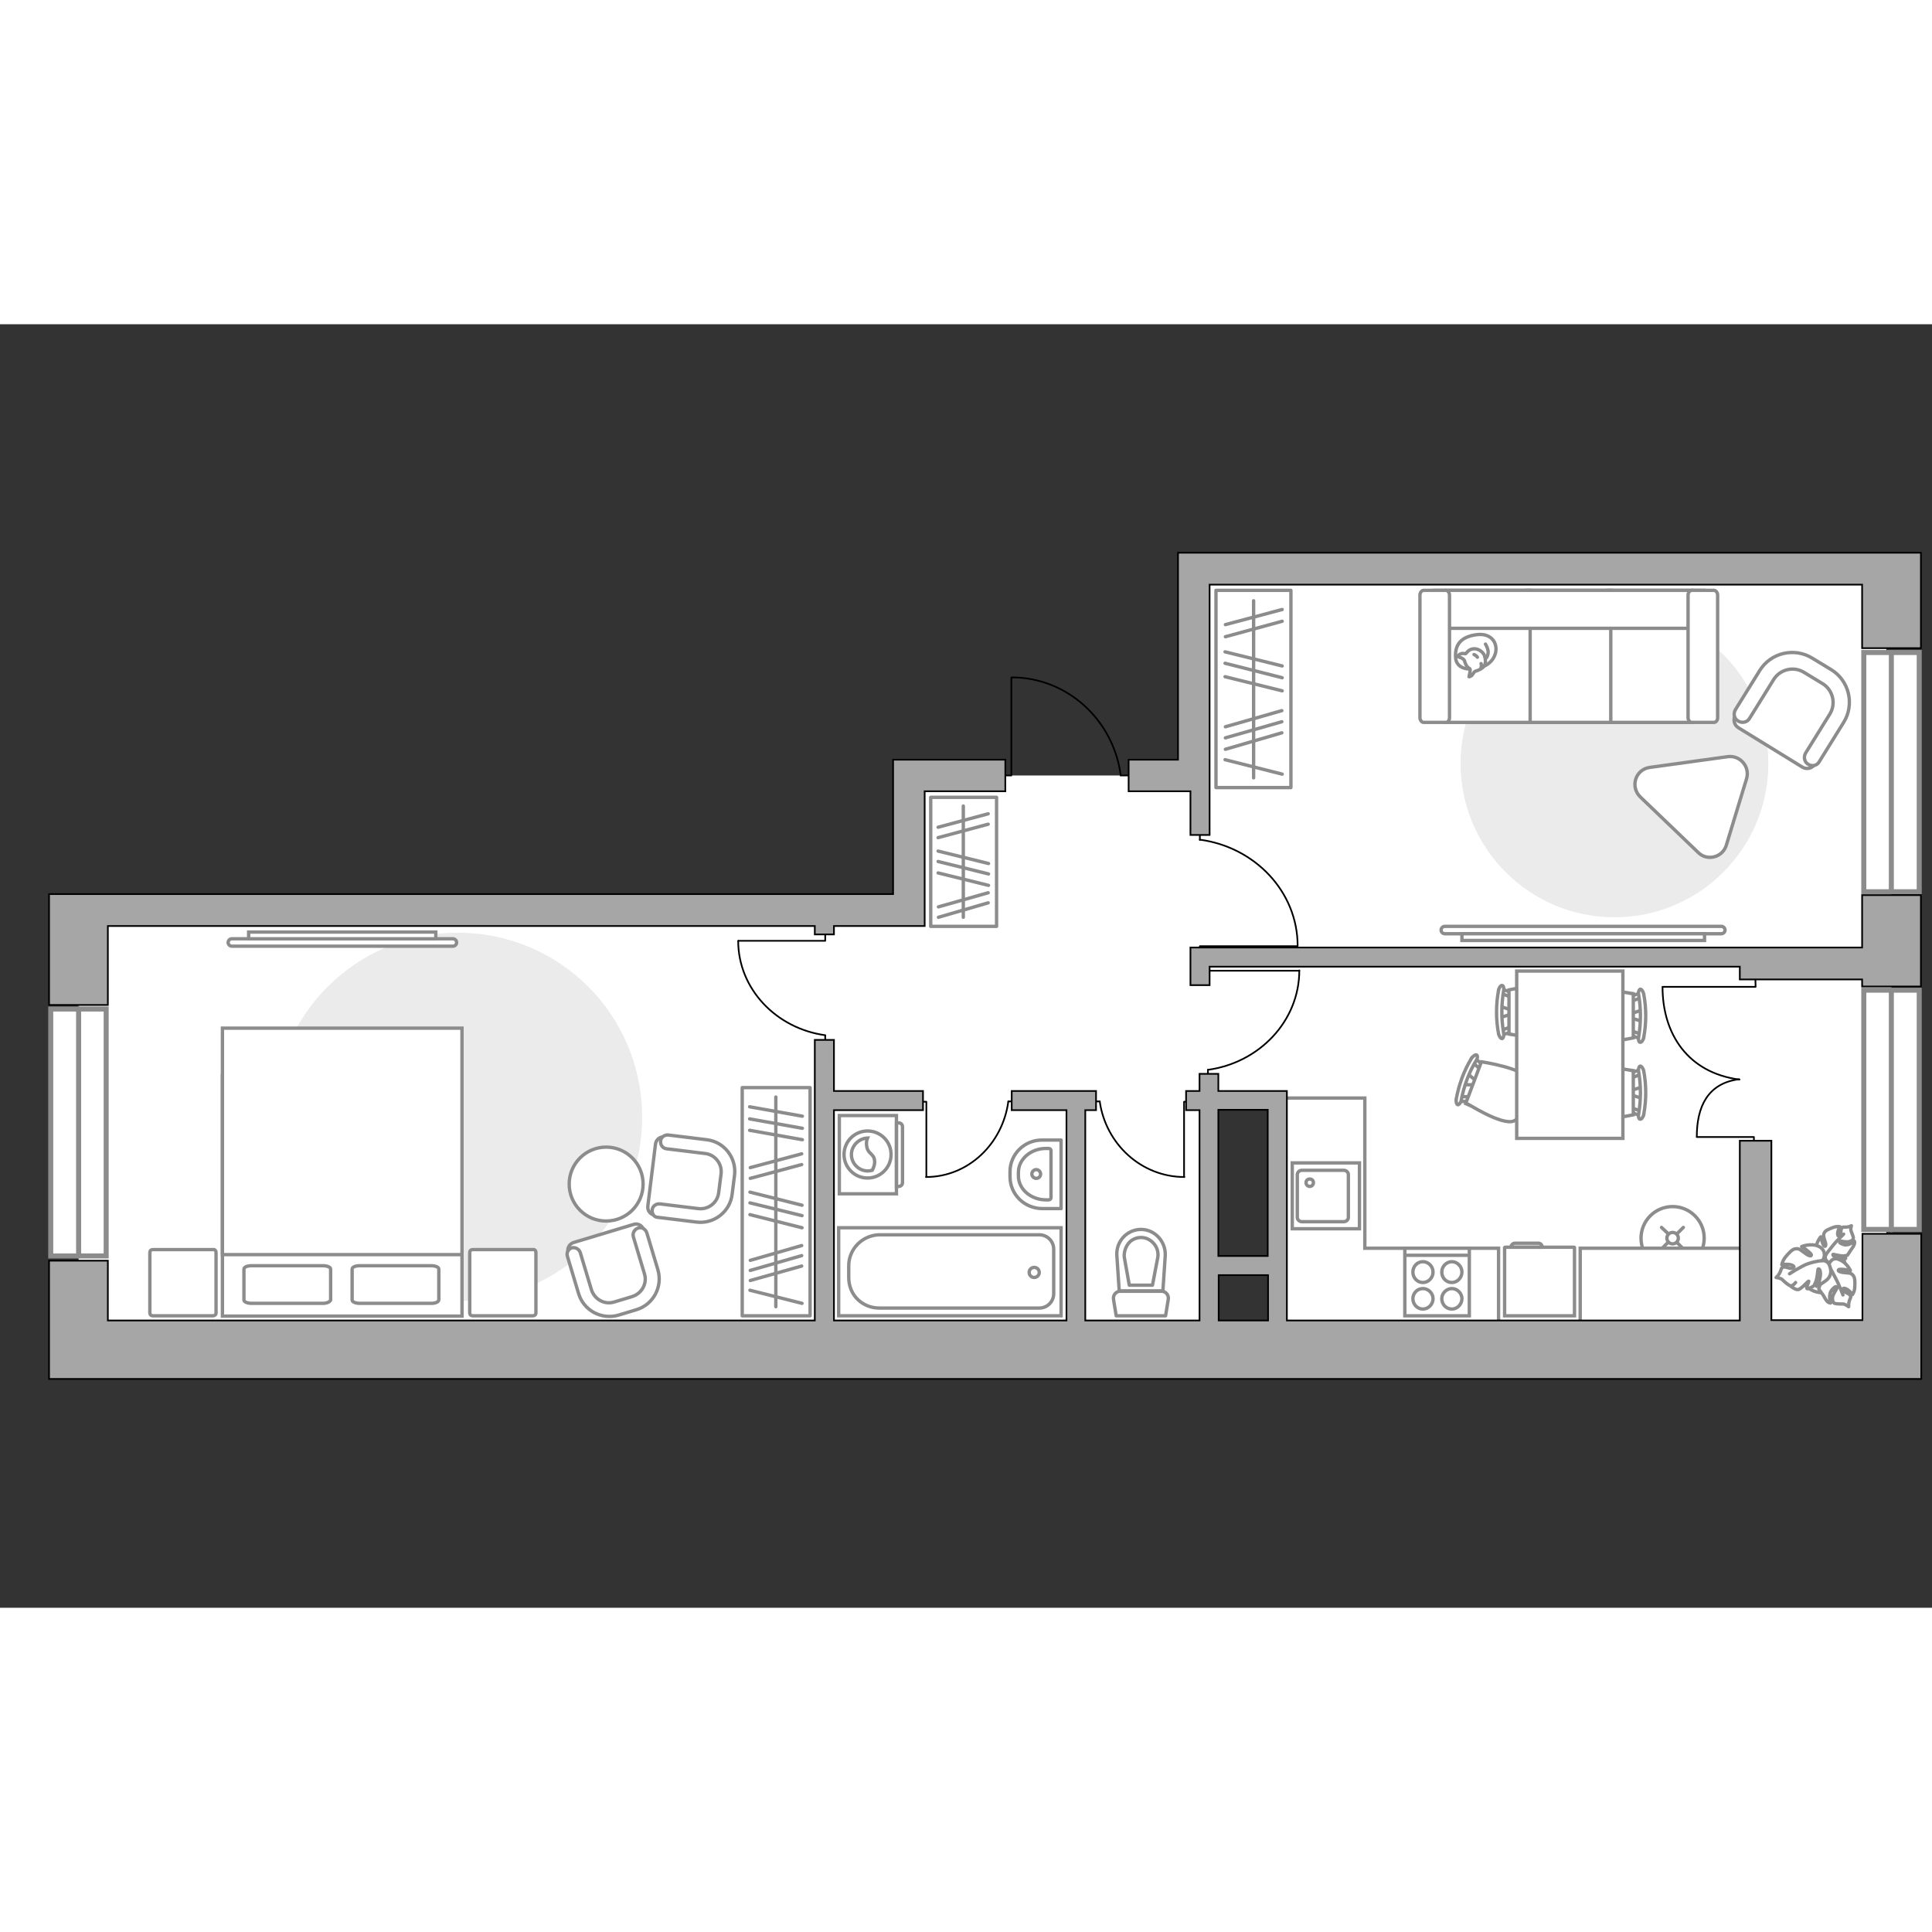 <?xml version="1.0" encoding="utf-8"?>
<!-- Generator: Adobe Illustrator 24.1.2, SVG Export Plug-In . SVG Version: 6.00 Build 0)  -->
<svg version="1.1" id="Слой_1" xmlns="http://www.w3.org/2000/svg" xmlns:xlink="http://www.w3.org/1999/xlink" x="0px" y="0px"
	 viewBox="0 0 575 382" style="enable-background:new 0 0 575 382;" xml:space="preserve" width="200" height="200">
<rect x="0" y="0" width="575" height="382" fill="#333333" stroke="none"/>
<style type="text/css">
	.st0{fill:#FFFFFF;}
	.st1{fill:#EBEBEB;}
	.st2{fill:none;stroke:#8C8C8C;stroke-miterlimit:10;}
	.st3{fill:#FFFFFF;stroke:#8C8C8C;stroke-miterlimit:10;}
	.st4{fill:none;stroke:#8C8C8C;stroke-linecap:round;stroke-linejoin:round;stroke-miterlimit:10;}
	.st5{fill:#FFFFFF;stroke:#8C8C8C;stroke-linecap:round;stroke-linejoin:round;stroke-miterlimit:10;}
	.st6{fill:none;stroke:#000000;stroke-width:0.5;stroke-linecap:round;stroke-linejoin:round;stroke-miterlimit:10;}
	.st7{fill:#FFFFFF;stroke:#8C8C8C;stroke-linecap:round;stroke-miterlimit:10;}
	.st8{fill:none;stroke:#8C8C8C;stroke-linecap:round;stroke-miterlimit:10;}
	.st9{fill-rule:evenodd;clip-rule:evenodd;fill:#FFFFFF;fill-opacity:0.1;stroke:#8C8C8C;stroke-miterlimit:10;}
	.st10{fill:#FFFFFF;stroke:#8C8C8C;stroke-width:1;stroke-miterlimit:10;}
	.st11{fill:#FFFFFF;stroke:#8C8C8C;stroke-width:1.5;stroke-linecap:round;stroke-miterlimit:10;}
	.st12{fill:none;stroke:#8C8C8C;stroke-width:1.5;stroke-linecap:round;stroke-miterlimit:10;}
	.st13{fill:#A6A6A6;stroke:#000000;stroke-width:0.5;stroke-miterlimit:10;}
</style>
<g id="bg_1_">
	<rect x="23.4" y="176.5" class="st0" width="336.1" height="130.4"/>
	<rect x="271.1" y="134.3" class="st0" width="291.8" height="97.1"/>
	<rect x="379.6" y="70.3" class="st0" width="181.8" height="236.6"/>
	<rect x="354.7" y="70.3" class="st0" width="31.4" height="75.4"/>
</g>
<g id="furniture_1_">
	<path id="Vector_00000075145303210579275580000016797890836777779864_" class="st1" d="M136.3,290.7c-30.3,0-54.8-24.5-54.8-54.8
		s24.5-54.8,54.8-54.8s54.8,24.5,54.8,54.8C191.2,266.2,166.6,290.7,136.3,290.7z"/>
	<path id="Vector_00000030480504086115608530000001941295679282917805_" class="st1" d="M480.5,176.5c-25.3,0-45.8-20.5-45.8-45.8
		s20.5-45.8,45.8-45.8s45.8,20.5,45.8,45.8S505.8,176.5,480.5,176.5z"/>
	<g>
		<path id="Vector_8_00000027565074273539671300000015508894497805702288_" class="st2" d="M448,274.7h20.5c0.1,0,0.1,0.1,0.1,0.1
			v20.3h-20.8v-20.3C447.9,274.7,447.9,274.7,448,274.7z"/>
		<path id="Vector_9_00000053533023604835474300000013370406380197964210_" class="st2" d="M459,274.7h-9.3c0-0.7,0.6-1.2,1.2-1.2
			h6.8C458.4,273.4,459,274,459,274.7z"/>
	</g>
	<g>
		<path id="Vector_52_00000160173586735004472110000010258275149989947788_" class="st3" d="M536.4,131.8l-19-11.7
			c-1.3-0.8-1.7-2.5-0.9-3.8l8.1-13.1c2.9-4.8,9.3-6.3,14-3.3l6.3,3.9c4.8,2.9,6.3,9.3,3.3,14l-8.1,13.1
			C539.4,132.2,537.7,132.6,536.4,131.8z"/>
		<path id="Vector_53_00000160150256993215242170000005403483098610691209_" class="st3" d="M538.2,131c-1.2-0.7-1.5-2.2-0.8-3.4
			l7.2-11.6c1.9-3.1,0.9-7.1-2.1-9l-5.6-3.4c-3.1-1.9-7.1-0.9-9,2.1l-7.2,11.6c-0.7,1.2-2.2,1.5-3.4,0.8c-1.2-0.7-1.5-2.2-0.8-3.4
			l7.2-11.6c3.3-5.4,10.4-7,15.7-3.7l5.6,3.4c5.4,3.3,7,10.4,3.7,15.7l-7.2,11.6C540.8,131.4,539.4,131.7,538.2,131z"/>
	</g>
	<g>
		<rect x="220.9" y="227.2" class="st4" width="20.2" height="67.9"/>
		<line class="st4" x1="223.1" y1="232.9" x2="238.8" y2="235.7"/>
		<line class="st4" x1="223.1" y1="236.5" x2="238.8" y2="239.3"/>
		<line class="st4" x1="223.3" y1="278.6" x2="238.6" y2="274.2"/>
		<line class="st4" x1="223.3" y1="281.6" x2="238.6" y2="277.2"/>
		<line class="st4" x1="223.3" y1="284.6" x2="238.6" y2="280.3"/>
		<line class="st4" x1="223.1" y1="239.9" x2="238.8" y2="242.7"/>
		<line class="st4" x1="223.3" y1="251" x2="238.6" y2="246.9"/>
		<line class="st4" x1="223.3" y1="254.2" x2="238.6" y2="250.1"/>
		<line class="st4" x1="223.2" y1="258.3" x2="238.7" y2="262.2"/>
		<line class="st4" x1="223.2" y1="265" x2="238.7" y2="268.9"/>
		<line class="st4" x1="223.2" y1="287.5" x2="238.7" y2="291.4"/>
		<line class="st4" x1="223.2" y1="261.5" x2="238.7" y2="265.3"/>
		<line class="st4" x1="230.9" y1="230" x2="230.9" y2="292.4"/>
	</g>
	<g>
		<rect x="361.9" y="79.2" class="st4" width="22.3" height="58.7"/>
		<line class="st4" x1="364.7" y1="119.8" x2="381.5" y2="115"/>
		<line class="st4" x1="364.7" y1="123.1" x2="381.5" y2="118.3"/>
		<line class="st4" x1="364.7" y1="126.5" x2="381.5" y2="121.6"/>
		<line class="st4" x1="364.7" y1="89.4" x2="381.6" y2="84.9"/>
		<line class="st4" x1="364.7" y1="93" x2="381.6" y2="88.4"/>
		<line class="st4" x1="364.6" y1="97.5" x2="381.6" y2="101.7"/>
		<line class="st4" x1="364.6" y1="104.9" x2="381.6" y2="109.1"/>
		<line class="st4" x1="364.6" y1="129.6" x2="381.6" y2="133.9"/>
		<line class="st4" x1="364.6" y1="100.9" x2="381.6" y2="105.2"/>
		<line class="st4" x1="373.1" y1="82.3" x2="373.1" y2="135"/>
	</g>
	<g>
		<rect x="277" y="140.8" class="st4" width="19.6" height="38.4"/>
		<line class="st4" x1="279.3" y1="176.5" x2="294.1" y2="172.2"/>
		<line class="st4" x1="279.3" y1="173.4" x2="294.1" y2="169.2"/>
		<line class="st4" x1="279.2" y1="149.7" x2="294.1" y2="145.7"/>
		<line class="st4" x1="279.2" y1="152.8" x2="294.1" y2="148.8"/>
		<line class="st4" x1="279.2" y1="156.8" x2="294.2" y2="160.5"/>
		<line class="st4" x1="279.2" y1="163.3" x2="294.2" y2="167"/>
		<line class="st4" x1="279.2" y1="159.9" x2="294.2" y2="163.6"/>
		<line class="st4" x1="286.7" y1="143.4" x2="286.7" y2="176.5"/>
	</g>
	<g>
		<path id="Vector_60_00000155865228102978628890000014522066285877303177_" class="st3" d="M545.7,275.2c3.4,1.8,4.6,6.1,2.8,9.4
			c-1.8,3.4-6.1,4.6-9.4,2.8c-3.4-1.8-4.6-6.1-2.8-9.4C538.1,274.6,542.3,273.4,545.7,275.2z"/>
		<path class="st5" d="M543.4,277c0,0-0.6,1.1,0.5,2c1,0.9,2.3,1.4,3.8,0.3c1.5-1.2,1.6-1.3,1.6-1.3s-2.1,0.1-3-0.4
			c-1-0.4-0.8-0.8-0.7-0.8s2,0.5,3,0.5c1-0.1,1.2-0.2,1.2-0.2s0.9-1.3,1-1.5c0.1-0.2,0.8-1,1-1.6c0.3-0.6,0.1-1.1,0.1-1.1
			s-1.7,1.5-3.2,1s-1.3-0.8-1-1c0.3-0.1,1.8,0.4,2.7,0.1c0.9-0.2,1.2-0.7,1.2-1.1s-0.6-1.7-0.7-2.1c-0.2-0.4,0.1-1.5,0.1-1.5
			s-0.6,0.4-1.5,0.4c-1,0.1-1-0.2-1.4,0.4s0,1.6-0.6,2.2c-0.5,0.5-0.7-0.5-0.5-1.3c0.2-0.8,0.6-1.4,0.6-1.4s-1-0.2-2,0.2
			s-2.2,0.8-2.6,1.5c-0.3,0.6-0.4,0.8,0,2.1c0.5,1.3,0.5,2.2,0,2s-1.1-2.8-1.1-2.8s-1.5,1.7-1.4,3.7
			C540.5,277.1,542.5,277.5,543.4,277z"/>
		<path class="st4" d="M548.7,270.8c0,0-2.3,2.2-3.2,3.4c-0.6,0.8-1.7,2.2-2.2,2.8c-0.7,0.9-1.1,1.9-1.2,3"/>
		<path class="st5" d="M544.3,280.4c0,0-0.9-1.1-2.3-0.4c-1.4,0.7-2.6,1.8-2,4c0.5,2.2,0.6,2.3,0.6,2.3s0.9-2.2,1.8-3.1
			s1.3-0.5,1.2-0.4c0,0.1-1.5,1.9-1.9,3s-0.4,1.3-0.4,1.3s1,1.5,1.2,1.7c0.2,0.2,0.7,1.3,1.2,1.9s1.1,0.6,1.1,0.6s-0.8-2.5,0.4-3.9
			c1.2-1.4,1.5-1,1.5-0.6c0,0.4-1.2,1.8-1.3,2.8s0.2,1.6,0.6,1.8c0.5,0.2,2.1,0.2,2.6,0.2s1.6,0.8,1.6,0.8s-0.1-0.8,0.2-1.8
			c0.4-1.1,0.6-1,0.2-1.6c-0.4-0.7-1.8-0.8-2.1-1.6c-0.3-0.8,0.9-0.5,1.6,0.1c0.8,0.6,1.2,1.3,1.2,1.3s0.7-0.9,0.7-2.2
			c0.1-1.3,0.1-2.8-0.4-3.4s-0.6-0.8-2.2-0.9c-1.6-0.1-2.6-0.5-2.2-0.9c0.4-0.4,3.5,0.2,3.5,0.2s-1.1-2.4-3.3-3.2
			C545.5,277.4,544.2,279.3,544.3,280.4z"/>
		<path class="st4" d="M548.5,288.9c0,0-1.3-3.4-2.2-5c-0.5-1-1.5-2.9-2-3.6c-0.6-1.1-1.5-2-2.6-2.7"/>
		<g>
			<path class="st5" d="M534.4,285.2c-0.7,0.9-1.3,1.1-1.7,0.9c-0.6-0.2-1.9-1.4-2.3-1.8s-1.8-0.6-1.8-0.6s0.7-0.5,1.2-1.6
				c0.5-1.1,0.2-1.2,1-1.5c0.8-0.2,2,0.7,2.8,0.3c0.9-0.4-0.3-1.1-1.4-1.1c-1.1-0.1-1.9,0.1-1.9,0.1s0.2-1.2,1.1-2.3
				c0.9-1.1,2-2.3,2.8-2.4c0.9-0.1,1.1-0.2,2.5,0.9c1.4,1.1,2.4,1.5,2.4,0.9s-2.9-2.5-2.9-2.5s2.7-1.1,5-0.1s2,3.5,1.1,4.3
				c0,0,1.6-0.2,2.2,1.4c0.6,1.6,0.7,3.3-1.3,4.7c-2,1.4-2.2,1.4-2.2,1.4s0.9-2.4,0.8-3.8c-0.1-1.4-0.6-1.3-0.7-1.2
				c-0.1,0.1-0.2,2.6-0.7,3.8s-0.7,1.3-0.7,1.3s-1.7,1-1.9,0.7c-0.3-0.4,0.7-2.2,0.5-2.2c-0.3,0-2.3,2.5-3.2,2.5
				c-0.9,0.1-2.4-1.2-2.4-1.2"/>
			<path class="st4" d="M532.6,282.6c0,0,3.7-2.4,5.5-3c1.2-0.4,2.8-0.8,4.1-0.9"/>
		</g>
	</g>
	<g id="Group_31_00000130622325181315294660000015592597653979010235_">
		<path id="Vector_149_00000013154000544248549330000000542924032948318868_" class="st6" d="M352.4,253.8v-22.4h2.3"/>
		<path id="Vector_150_00000013904756880776469750000016925590669200251813_" class="st6" d="M324.9,231.3h2.4"/>
		<path id="Vector_151_00000033337800047381303240000001565538765713696148_" class="st6" d="M327.3,231.3
			c1.8,12.7,12.4,22.5,25.2,22.5"/>
	</g>
	<g id="Group_31_00000116204241584234206750000014409782242725080712_">
		<path id="Vector_149_00000034789952724339089340000013524802842216026290_" class="st6" d="M275.7,253.8v-22.4h-2.2"/>
		<path id="Vector_150_00000091701261019490179530000006895541952108592785_" class="st6" d="M302.4,231.3h-2.3"/>
		<path id="Vector_151_00000139974439615599878560000005944309675184962712_" class="st6" d="M300.1,231.3
			c-1.7,12.7-12,22.5-24.5,22.5"/>
	</g>
	<g id="Group_31_00000102512791391065955420000017273051963577647760_">
		<path id="Vector_149_00000168107196044329603360000007454452092725499542_" class="st6" d="M219.8,183.5h25.8v-2.6"/>
		<path id="Vector_150_00000173852026310857107740000011221697594925516477_" class="st6" d="M245.6,214.3v-2.6"/>
		<path id="Vector_151_00000026133891913199674960000014792840686473856926_" class="st6" d="M245.6,211.6
			c-14.6-2-25.9-13.8-25.9-28.1"/>
	</g>
	<g id="Group_31_00000036244369007399799620000013821587702531533217_">
		<path id="Vector_149_00000181790486875463271050000016437323868999675814_" class="st6" d="M386.1,185.1h-29v2.8"/>
		<path id="Vector_150_00000116218881750423991730000018155183043123148416_" class="st6" d="M357.1,150.5v3"/>
		<path id="Vector_151_00000120559424744436132120000000471914239950574996_" class="st6" d="M357.1,153.4
			c16.4,2.2,29.1,15.5,29.1,31.6"/>
	</g>
	<g id="Group_31_00000115480371715942689210000004517953231001040549_">
		<path id="Vector_149_00000139267177200338421380000017371545166063626387_" class="st6" d="M386.7,192.4h-27.1v-2.7"/>
		<path id="Vector_150_00000170265464933673734070000008933863925238767779_" class="st6" d="M359.5,224.7v-2.8"/>
		<path id="Vector_151_00000127722682855235440770000004426293733529292675_" class="st6" d="M359.5,221.9
			c15.3-2.1,27.2-14.5,27.2-29.6"/>
	</g>
	<g id="Group_2_00000014604623864845373200000005425282852123696052_">
		<g id="Group_3_00000077285083253088264500000012051855386260157850_">
			<path id="Vector_10_00000040562570405277846480000009712296281882732205_" class="st3" d="M435.5,226.3l3.9,0.1l0.3-0.9l-3-2.5
				L435.5,226.3z"/>
		</g>
		<g id="Group_4_00000031184682924046204770000010082545273691200418_">
			<path id="Vector_11_00000042709999417250034810000004483729087784459138_" class="st3" d="M441.2,221.1c0.1-0.3,0-0.6-0.1-0.8
				l-2.4-2.1c-0.2-0.2-0.6-0.1-0.8,0.3s-0.2,0.8,0,0.9l2.4,2.1c0.2,0.2,0.6,0.1,0.8-0.3C441.2,221.2,441.2,221.1,441.2,221.1z"/>
		</g>
		<g id="Group_5_00000054946339764683276530000003493659390478397846_">
			<path id="Vector_12_00000141435888308803775390000001587706643197408689_" class="st3" d="M437.6,230.8c0-0.1,0-0.1,0.1-0.2
				c0.1-0.4-0.1-0.7-0.4-0.7h-3.2c-0.3,0-0.6,0.3-0.6,0.7c-0.1,0.4,0.1,0.7,0.4,0.7h3.2C437.2,231.3,437.5,231.1,437.6,230.8z"/>
		</g>
		<path id="Vector_13_00000158715897384435754180000014915529782469003393_" class="st3" d="M450.6,237.1c3-1.3,5.9-9.3,4.6-12.2
			c-1.6-3.5-14.3-5.4-14.3-5.4l-4.6,12.2C436.3,231.7,447.1,238.7,450.6,237.1z"/>
		<path id="Vector_14_00000137103267373641923870000001080172192208433333_" class="st3" d="M434.9,230.9c0.8-4.1,2.2-8.1,4.4-11.7
			c0.5-0.7,0.5-1.5,0.2-1.7s-1,0.2-1.5,0.9c-2.3,3.7-3.8,7.9-4.6,12.2c-0.1,0.9,0.1,1.6,0.5,1.7
			C434.2,232.3,434.8,231.7,434.9,230.9z"/>
	</g>
	<g id="Group_2_00000165233241932247119970000010657492999912991667_">
		<g id="Group_3_00000003824474004462451690000001431830053127781277_">
			<path id="Vector_10_00000066506493271875371160000017326390418773413770_" class="st3" d="M488.7,227l-3.7,1.2v1l3.7,1.2V227z"/>
		</g>
		<g id="Group_4_00000087395529046263596790000015706906654773966239_">
			<path id="Vector_11_00000101786358778765642370000014667468555559521958_" class="st3" d="M485.2,233.9c0,0.3,0.2,0.6,0.4,0.7
				l3,1.1c0.3,0.1,0.5-0.1,0.6-0.5s-0.1-0.8-0.3-0.8l-3-1.1c-0.3-0.1-0.5,0.1-0.6,0.5C485.2,233.8,485.2,233.8,485.2,233.9z"/>
		</g>
		<g id="Group_5_00000067920353807483501010000016142796426484790160_">
			<path id="Vector_12_00000129174484223004370520000000479972293527070849_" class="st3" d="M485.2,223.5c0,0.1,0,0.1,0,0.2
				c0.1,0.4,0.3,0.6,0.6,0.5l3-1.1c0.3-0.1,0.4-0.5,0.3-0.9s-0.3-0.6-0.6-0.5l-3,1.1C485.4,222.9,485.2,223.2,485.2,223.5z"/>
		</g>
		<path id="Vector_13_00000154383648567997205670000013380213040612547507_" class="st3" d="M470.8,222.2c-2.3,2.3-2.3,10.8,0,13.1
			c2.7,2.7,15.3,0,15.3,0v-13.1C486.1,222.2,473.5,219.5,470.8,222.2z"/>
		<path id="Vector_14_00000106862433496703151930000011318624090932527757_" class="st3" d="M487.7,222.5c0.7,4.1,0.7,8.3,0,12.5
			c-0.2,0.8,0.1,1.6,0.4,1.6c0.4,0.1,0.9-0.5,1.1-1.4c0.8-4.3,0.8-8.7,0-13c-0.2-0.8-0.7-1.5-1.1-1.4
			C487.8,220.9,487.5,221.7,487.7,222.5z"/>
	</g>
	<g id="Group_2_00000114050440454189790860000001963902829117333138_">
		<g id="Group_3_00000035530920926952002150000000014570961601226393_">
			<path id="Vector_10_00000092422086933453510200000005668317100759484828_" class="st3" d="M488.7,204.1l-3.7,1.2v1l3.7,1.2V204.1
				z"/>
		</g>
		<g id="Group_4_00000085220093713728447880000014650659768452683696_">
			<path id="Vector_11_00000023975797221510000820000015009825622966083262_" class="st3" d="M485.2,211c0,0.3,0.2,0.6,0.4,0.7
				l3,1.1c0.3,0.1,0.5-0.1,0.6-0.5s-0.1-0.8-0.3-0.8l-3-1.1c-0.3-0.1-0.5,0.1-0.6,0.5C485.2,210.9,485.2,211,485.2,211z"/>
		</g>
		<g id="Group_5_00000165203672178920226870000000500326516586366349_">
			<path id="Vector_12_00000129174841709240009020000017530903575084609449_" class="st3" d="M485.2,200.7c0,0.1,0,0.1,0,0.2
				c0.1,0.4,0.3,0.6,0.6,0.5l3-1.1c0.3-0.1,0.4-0.5,0.3-0.9s-0.3-0.6-0.6-0.5l-3,1.1C485.4,200.1,485.2,200.4,485.2,200.7z"/>
		</g>
		<path id="Vector_13_00000002385511520480427160000017616572751726328715_" class="st3" d="M470.8,199.3c-2.3,2.3-2.3,10.8,0,13.1
			c2.7,2.7,15.3,0,15.3,0v-13.1C486.1,199.3,473.5,196.6,470.8,199.3z"/>
		<path id="Vector_14_00000152967079013052663350000008791062719207779731_" class="st3" d="M487.7,199.6c0.7,4.1,0.7,8.3,0,12.5
			c-0.2,0.8,0.1,1.6,0.4,1.6c0.4,0.1,0.9-0.5,1.1-1.4c0.8-4.3,0.8-8.7,0-13c-0.2-0.8-0.7-1.5-1.1-1.4
			C487.8,198.1,487.5,198.8,487.7,199.6z"/>
	</g>
	<g id="Group_2_00000098210892108769908050000005221908165396946818_">
		<g id="Group_3_00000029766508409387591470000004643434945165325485_">
			<path id="Vector_10_00000087372332796388315440000016200272586514984841_" class="st3" d="M446.4,206.4l3.7-1.2v-1l-3.7-1.2
				V206.4z"/>
		</g>
		<g id="Group_4_00000156560488304288241910000012516389236567247530_">
			<path id="Vector_11_00000180330137240120017660000000370000582312841150_" class="st3" d="M450,199.5c0-0.3-0.2-0.6-0.4-0.7
				l-3-1.1c-0.3-0.1-0.5,0.1-0.6,0.5s0.1,0.8,0.3,0.8l3,1.1c0.3,0.1,0.5-0.1,0.6-0.5C450,199.6,450,199.6,450,199.5z"/>
		</g>
		<g id="Group_5_00000047774753303629442100000016516815730748050839_">
			<path id="Vector_12_00000064312442468590583470000010436063073162447256_" class="st3" d="M450,209.9c0-0.1,0-0.1,0-0.2
				c-0.1-0.4-0.3-0.6-0.6-0.5l-3,1.1c-0.3,0.1-0.4,0.5-0.3,0.9s0.3,0.6,0.6,0.5l3-1.1C449.8,210.5,450,210.2,450,209.9z"/>
		</g>
		<path id="Vector_13_00000000213009804035121330000010516117188459659909_" class="st3" d="M464.4,211.2c2.3-2.3,2.3-10.8,0-13.1
			c-2.7-2.7-15.3,0-15.3,0v13.1C449.1,211.2,461.7,213.9,464.4,211.2z"/>
		<path id="Vector_14_00000004519644916429358610000017111467148273535905_" class="st3" d="M447.5,210.9c-0.7-4.1-0.7-8.3,0-12.5
			c0.2-0.8-0.1-1.6-0.4-1.6c-0.4-0.1-0.9,0.5-1.1,1.4c-0.8,4.3-0.8,8.7,0,13c0.2,0.8,0.7,1.5,1.1,1.4
			C447.4,212.5,447.7,211.7,447.5,210.9z"/>
	</g>
	<path id="Vector_35_00000005968611647338001790000004229172818205715380_" class="st3" d="M483,242.3v-49.8h-31.6v40.3v9.5H483z"/>
	<g>
		<g>
			<polyline class="st6" points="505,241.9 522,241.9 522,245.1 			"/>
			<path class="st6" d="M517.6,224.7c-9.5,1.2-12.6,8.4-12.6,17.1"/>
		</g>
		<g>
			<polyline class="st6" points="494.9,197.2 522.5,197.2 522.4,193.3 			"/>
			<path class="st6" d="M517.7,224.8c-15.3-2-22.9-13.5-22.9-27.6"/>
		</g>
	</g>
	<g>
		<circle class="st7" cx="497.8" cy="272" r="9.4"/>
		<line class="st8" x1="494.5" y1="268.8" x2="496.4" y2="270.6"/>
		<circle class="st7" cx="497.8" cy="272" r="1.7"/>
		<line class="st8" x1="499.1" y1="273.3" x2="501" y2="275.2"/>
		<line class="st8" x1="494.5" y1="275.2" x2="496.4" y2="273.3"/>
		<line class="st8" x1="499.1" y1="270.7" x2="501" y2="268.8"/>
	</g>
	<g>
		<path id="Vector_52_00000125585434001740223910000011755766813300263578_" class="st3" d="M192.8,262.5l2.3-18.6
			c0.2-1.2,1.3-2.2,2.6-2l12.8,1.6c4.7,0.6,8,4.9,7.4,9.6l-0.8,6.2c-0.6,4.7-4.9,8-9.6,7.4l-12.8-1.6
			C193.5,264.9,192.7,263.8,192.8,262.5z"/>
		<path id="Vector_53_00000138568535603995769450000001763642415526219654_" class="st3" d="M194.1,263.6c0.1-1.1,1.1-1.9,2.3-1.8
			l11.4,1.4c3,0.4,5.8-1.8,6.1-4.8l0.7-5.5c0.4-3-1.8-5.8-4.8-6.1l-11.4-1.4c-1.1-0.1-1.9-1.1-1.8-2.3c0.1-1.1,1.1-1.9,2.3-1.8
			l11.4,1.4c5.3,0.6,9,5.5,8.3,10.7l-0.7,5.5c-0.6,5.3-5.5,9-10.7,8.3l-11.4-1.4C194.7,265.8,194,264.8,194.1,263.6z"/>
	</g>
	<g>
		<path id="Vector_52_00000163039554061006928000000008494584527822340014_" class="st3" d="M170.7,273.3l17.9-5.4
			c1.2-0.4,2.5,0.3,2.9,1.5l3.7,12.4c1.4,4.5-1.2,9.3-5.8,10.7l-6,1.8c-4.5,1.4-9.3-1.2-10.7-5.8l-3.6-12.3
			C168.7,275,169.5,273.7,170.7,273.3z"/>
		<path id="Vector_53_00000003102871039575127920000017391778848035984030_" class="st3" d="M170.1,274.9c1.1-0.3,2.2,0.3,2.6,1.4
			l3.3,11c0.9,2.9,3.9,4.6,6.8,3.7l5.3-1.6c2.9-0.9,4.6-3.9,3.7-6.8l-3.3-11c-0.3-1.1,0.3-2.2,1.4-2.6c1.1-0.4,2.2,0.3,2.6,1.4
			l3.3,11c1.5,5.1-1.4,10.4-6.4,11.9l-5.3,1.6c-5.1,1.5-10.4-1.4-11.9-6.4l-3.3-11C168.5,276.4,169.1,275.3,170.1,274.9z"/>
	</g>
	<g>
		<path id="Vector_98_00000105425387522278185410000005695311832949253286_" class="st3" d="M66.2,223.7h71.3v71.5H66.2V223.7z"/>
		<path id="Vector_99_00000018917396850497122000000015141579838397330313_" class="st3" d="M137.5,209.5H66.2v67.4h62.9h8.4v-9.1
			V209.5L137.5,209.5z"/>
		<path id="Vector_100_00000018217196636138400720000018320267460342609846_" class="st4" d="M96.1,291.4H74.9c-1.2,0-2.3-0.4-2.3-1
			v-9.2c0-0.6,1-1,2.3-1h21.2c1.2,0,2.3,0.4,2.3,1v9.2C98.2,291,97.2,291.4,96.1,291.4z"/>
		<path id="Vector_101_00000098184982735888057480000002683621049341155499_" class="st4" d="M128.3,291.4h-21.2
			c-1.2,0-2.3-0.4-2.3-1v-9.2c0-0.6,1-1,2.3-1h21.2c1.2,0,2.3,0.4,2.3,1v9.2C130.5,291,129.6,291.4,128.3,291.4z"/>
	</g>
	<path id="Vector_5_00000170970736634899112300000007452119101066432948_" class="st5" d="M159.5,276.3v17.9c0,0.6-0.4,0.9-0.9,0.9
		h-17.9c-0.6,0-0.9-0.4-0.9-0.9v-17.9c0-0.6,0.4-0.9,0.9-0.9h17.9C159.1,275.3,159.5,275.7,159.5,276.3z"/>
	<path id="Vector_5_1_" class="st5" d="M64.3,276.3v17.9c0,0.6-0.4,0.9-0.9,0.9H45.5c-0.6,0-0.9-0.4-0.9-0.9v-17.9
		c0-0.6,0.4-0.9,0.9-0.9h17.9C63.9,275.3,64.3,275.7,64.3,276.3z"/>
	<g>
		<path class="st3" d="M512.3,181.4c0.6,0,1.1-0.5,1.1-1.1s-0.5-1.1-1.1-1.1H430c-0.6,0-1.1,0.5-1.1,1.1s0.5,1.1,1.1,1.1H512.3z"/>
		<rect x="435.1" y="181.4" class="st3" width="72.2" height="2"/>
	</g>
	<g>
		<path class="st3" d="M69,182.9c-0.6,0-1.1,0.5-1.1,1.1s0.5,1.1,1.1,1.1h65.8c0.6,0,1.1-0.5,1.1-1.1s-0.5-1.1-1.1-1.1H69z"/>
		<rect x="74" y="180.9" class="st3" width="55.7" height="2"/>
	</g>
	<g>
		<g>
			<path class="st3" d="M266.8,258.8v-23.3h-17v23.3C249.8,258.8,266.8,258.8,266.8,258.8z"/>
			<path class="st9" d="M268.6,255.5v-16.7c0-0.6-0.5-1.1-1.1-1.1h-0.7v18.9h0.7C268.1,256.6,268.6,256.1,268.6,255.5z"/>
		</g>
		<g>
			<circle class="st3" cx="258.2" cy="247.1" r="7"/>
			<path class="st3" d="M260.3,249c-0.2-2.4-2.2-1.9-2.4-4.8c-0.1-0.9,0.1-1.5,0.3-2c-2.6,0.1-4.8,2.3-4.8,4.9
				c0,2.7,2.2,4.9,4.9,4.9c0.4,0,0.8-0.1,1.3-0.2C259.9,251.2,260.4,250.2,260.3,249z"/>
		</g>
	</g>
	<polyline class="st2" points="446,297.6 446,275 406.2,275 406.2,230.3 382,230.3 	"/>
	<rect x="470.3" y="275" class="st3" width="50.9" height="22.9"/>
	<g>
		<path id="Vector_54_4_" class="st3" d="M503.4,79.2h-24.9v39.3h24.9V79.2z"/>
		<path id="Vector_55_4_" class="st3" d="M479.4,79.2h-24.9v39.3h24.9V79.2z"/>
		<path id="Vector_56_5_" class="st3" d="M455.4,79.2h-24.9v39.3h24.9V79.2z"/>
		<path id="Vector_57_4_" class="st3" d="M504.7,90.5l2.3-11.3h-80v11.3H504.7z"/>
		<path id="Vector_58_4_" class="st3" d="M502.4,80.6v36.5c0,0.7,0.5,1.4,1.1,1.4h6.6c0.6,0,1.1-0.6,1.1-1.4V80.6
			c0-0.7-0.5-1.4-1.1-1.4h-6.6C502.9,79.2,502.4,79.9,502.4,80.6z"/>
		<path id="Vector_59_4_" class="st3" d="M422.6,80.6v36.5c0,0.7,0.5,1.4,1.1,1.4h6.6c0.6,0,1.1-0.6,1.1-1.4V80.6
			c0-0.7-0.5-1.4-1.1-1.4h-6.6C423.1,79.2,422.6,79.9,422.6,80.6z"/>
		<g>
			<path class="st5" d="M437.5,102.6c0,0-4.2,0.2-4.3-3.6c-0.2-3.8,1.8-6,6.2-6.6c4.4-0.6,6.4,2.4,5.7,5.4
				C444.4,100.7,441.6,102.6,437.5,102.6z"/>
			<path class="st5" d="M435.8,100c0,0-0.4-0.6-1.2-0.8s-0.7-0.5-0.7-0.5s0.7-0.9,1.8-0.7c0.6,0.1,0.6,0,0.6,0s0.8-1.3,2.2-1.4
				c1.5-0.2,3,1.1,3.3,2s0.5,2.3-0.1,3.1c-0.5,0.8-1.7,1.3-2.4,1.5c-0.7,0.1-0.9,1.2-1.5,1.5c-0.6,0.3-0.6,0.2-0.6,0.2
				s0.5-1.9,0.3-2.3C437.4,102.3,436.5,102.5,435.8,100z"/>
			<path class="st5" d="M439.7,99.1c0,0-0.3-0.5-1-0.8"/>
			<path class="st5" d="M440.8,101c0,0,0.2,0.6,0,1.1"/>
			<path class="st4" d="M442.1,99.5c0,0,0.6-0.2,0.8-1.7c0.1-1.2-0.8-2.6-0.8-2.6"/>
		</g>
	</g>
	<path class="st5" d="M513.8,155l6-19.7c1.1-3.6-1.9-7.1-5.6-6.6l-23.2,3.2c-4.3,0.6-5.9,5.8-2.8,8.8l17.2,16.5
		C508.1,159.9,512.7,158.7,513.8,155z"/>
	<ellipse class="st10" cx="180.4" cy="255.9" rx="11" ry="11"/>
</g>
<g id="windows_1_">
	<g>
		<rect x="15.1" y="203.8" class="st11" width="16.5" height="73.5"/>
		<line class="st12" x1="23.4" y1="203.8" x2="23.4" y2="277.3"/>
	</g>
	<g>
		<rect x="554.7" y="198.2" class="st11" width="16.5" height="71.2"/>
		<line class="st12" x1="562.9" y1="198.2" x2="562.9" y2="269.5"/>
	</g>
	<g>
		<rect x="554.7" y="97.7" class="st11" width="16.5" height="71.2"/>
		<line class="st12" x1="562.9" y1="97.7" x2="562.9" y2="169"/>
	</g>
</g>
<g id="plan">
	<g id="Group_26_00000122723081460109964570000012956855195347095736_">
		<path id="Vector_130_00000015334859317955404780000003802963692951535754_" class="st4" d="M345.7,287.8h-12.3
			c-1.2,0-2.2,1.1-2,2.4l0.8,4.9h14.7l0.8-4.9C347.9,289,347,287.8,345.7,287.8z"/>
		<path id="Vector_131_00000015324162727337943840000009684950338571409054_" class="st4" d="M339.6,269.4c-4.2,0-7.5,3.6-7.2,7.8
			l0.7,10.5h13l0.7-10.5C347,273,343.7,269.4,339.6,269.4z"/>
		<path id="Vector_132_00000168081182614729333670000005004692900616850571_" class="st4" d="M336.1,286l-1.5-8.4
			c-0.1-1.5,0.4-3,1.3-4.1c0.9-1.1,2.3-1.7,3.7-1.7c1.4,0,2.7,0.6,3.7,1.7c1,1.1,1.5,2.5,1.3,4.1L343,286H336.1z"/>
	</g>
	<g>
		<path id="Vector_133_00000005268343705527168080000001152477772529096873_" class="st4" d="M303.1,252.4v1.1
			c0,3.9,3.7,7.1,8.2,7.1h0.8c0.4,0,0.7-0.3,0.7-0.6v-14.1c0-0.3-0.3-0.6-0.7-0.6h-0.8C306.8,245.3,303.1,248.5,303.1,252.4z"/>
		<path id="Vector_134_00000110438070441235336490000017671605396912406929_" class="st4" d="M300.6,252.2v1.5
			c0,5.3,4.3,9.5,9.7,9.5h5.5v-20.4h-5.5C304.9,242.7,300.6,247,300.6,252.2z"/>
		<path class="st4" d="M309.7,252.9c0-0.7-0.6-1.3-1.3-1.3c-0.7,0-1.3,0.6-1.3,1.3s0.6,1.3,1.3,1.3S309.7,253.7,309.7,252.9z"/>
	</g>
	<g>
		<g>
			<path id="Vector_135_00000180351612776022306360000013514554960697100724_" class="st3" d="M249.6,295.1h66.2v-26.2h-66.2
				L249.6,295.1z"/>
			<path id="Vector_136_00000119808268673251307660000013706872655664437928_" class="st3" d="M252.6,280.2v3.5
				c0,5.3,4.1,9.1,9.1,9.1h47.6c2.4,0,4.3-1.9,4.3-4.3v-13.2c0-2.4-1.9-4.3-4.3-4.3h-47.6C256.7,271.1,252.6,275.2,252.6,280.2z"/>
		</g>
		<circle class="st3" cx="307.8" cy="282.2" r="1.5"/>
	</g>
	<g>
		<path id="Vector_142_00000008838834135377602480000016378596411227812742_" class="st3" d="M437.3,295.1h-19.2V275h19.2V295.1z"/>
		<g id="Group_28_00000058559722276211769600000007806484379666252187_">
			<g id="Group_29_00000016059429997364206160000012446622251862355370_">
				<path id="Vector_143_00000119822744419792497340000014093648221587931520_" class="st3" d="M423.5,287c1.6,0,3,1.4,3,3
					c0,1.7-1.4,3.1-3,3.1c-1.7,0-3-1.4-3-3.1C420.5,288.4,421.8,287,423.5,287z"/>
				<path id="Vector_144_00000021803110214588570510000012834838803272858277_" class="st3" d="M423.5,279c1.6,0,3,1.4,3,3.1
					c0,1.7-1.4,3.1-3,3.1c-1.7,0-3-1.4-3-3.1C420.5,280.4,421.8,279,423.5,279z"/>
			</g>
			<g id="Group_30_00000090287047657053680790000012827231599945591699_">
				<path id="Vector_145_00000001642635756753827750000000907263855606175653_" class="st3" d="M432.1,287c1.6,0,3,1.4,3,3
					c0,1.7-1.4,3.1-3,3.1c-1.7,0-3-1.4-3-3.1C429.1,288.4,430.5,287,432.1,287z"/>
				<path id="Vector_146_00000145033565508890346980000010838743771503798708_" class="st3" d="M432.1,279c1.6,0,3,1.4,3,3.1
					c0,1.7-1.4,3.1-3,3.1c-1.7,0-3-1.4-3-3.1C429.1,280.4,430.5,279,432.1,279z"/>
			</g>
		</g>
		<path id="Vector_147_00000143617042205844245530000014706049420434630823_" class="st3" d="M418.2,277.1h19"/>
	</g>
	<g>
		<g id="Group_27_00000071532771006529295960000011091661185260993441_">
			<path id="Vector_140_00000151533367268720379620000001831788434421344422_" class="st3" d="M404.6,249.6v19.6h-20v-19.6H404.6z"
				/>
		</g>
		<path id="Vector_141_00000038414824778052103450000005859920102419227551_" class="st3" d="M386.1,265.8v-12.7
			c0-0.7,0.6-1.3,1.4-1.3h12.4c0.8,0,1.4,0.6,1.4,1.3v12.7c0,0.7-0.6,1.3-1.4,1.3h-12.4C386.7,267.1,386.1,266.5,386.1,265.8z"/>
		<path id="Vector_139_00000078750891501345733690000008625970271322413712_" class="st3" d="M390.9,255.5c0-0.7-0.5-1.1-1.1-1.1
			c-0.7,0-1.1,0.5-1.1,1.1c0,0.6,0.5,1.1,1.1,1.1S390.9,256.1,390.9,255.5z"/>
	</g>
	<g>
		<polyline class="st6" points="296.1,134.3 301,134.3 301,105.2 		"/>
		<line class="st6" x1="333.5" y1="134.3" x2="338" y2="134.3"/>
		<path class="st6" d="M301.1,105.1c16.4,0,30.1,12.5,32.4,28.8"/>
	</g>
	<g>
		<polygon class="st13" points="32.1,202.6 14.6,202.6 14.6,169.6 27.9,169.6 29.1,169.6 265.8,169.6 265.8,129.6 272,129.6 
			275.2,129.6 299.2,129.6 299.2,139 275.2,139 275.2,179.1 273.1,179.1 265.8,179.1 248.2,179.1 248.2,181.6 242.5,181.6 
			242.5,179.1 32.1,179.1 		"/>
		<path class="st13" d="M554.3,270.7v25.7h-0.1h-27V243h-9.4v53.5H383v-68.3h-2.3h-3.4h-14.7v-5.1H357v5.1h-4v5.7h4v62.6h-34v-62.6
			h3.2v-5.7h-25.1v5.7h16.3v62.6h-69.2v-62.6h26.5v-5.7h-26.5V213h-5.7v83.5H32.1v-17.8H14.6v17.8V312v1.9h232.9H320h234.2h8.8h8.8
			v-43.2H554.3z M362.6,233.8h14.7l0,0v43.5h-14.7V233.8z M377.4,296.5h-14.7V283h14.7V296.5z"/>
		<polygon class="st13" points="554.2,197.1 554.2,195 517.8,195 517.8,191.2 360,191.2 360,196.7 354.3,196.7 354.3,185.5 
			360,185.5 517.8,185.5 530.6,185.5 554.2,185.5 554.2,169.9 571.7,169.9 571.7,197.1 		"/>
		<polygon class="st13" points="350.6,139 335.9,139 335.9,129.6 350.6,129.6 350.6,68 571.7,68 571.7,68.9 571.7,77.5 571.7,96.4 
			554.2,96.4 554.2,77.5 360,77.5 360,129.6 360,138.1 360,139 360,152 354.3,152 354.3,139 		"/>
	</g>
</g>
<g id="points">
	<path id="r1" class="st4" d="M117,236.6"/>
	<path id="r2" class="st4" d="M448,140.7"/>
	<path id="k_00000147200364946741553420000003602754153467355784_" class="st4" d="M459,255.4"/>
	<path id="b_00000092432231697315704840000004943882604624876952_" class="st4" d="M535.4,219.8"/>
	<path id="s1" class="st4" d="M284.8,260"/>
	<path id="s2" class="st4" d="M339.9,260"/>
	<path id="h_00000053515182544796624550000011899229686676332427_" class="st4" d="M315.3,164.1"/>
</g>
</svg>
